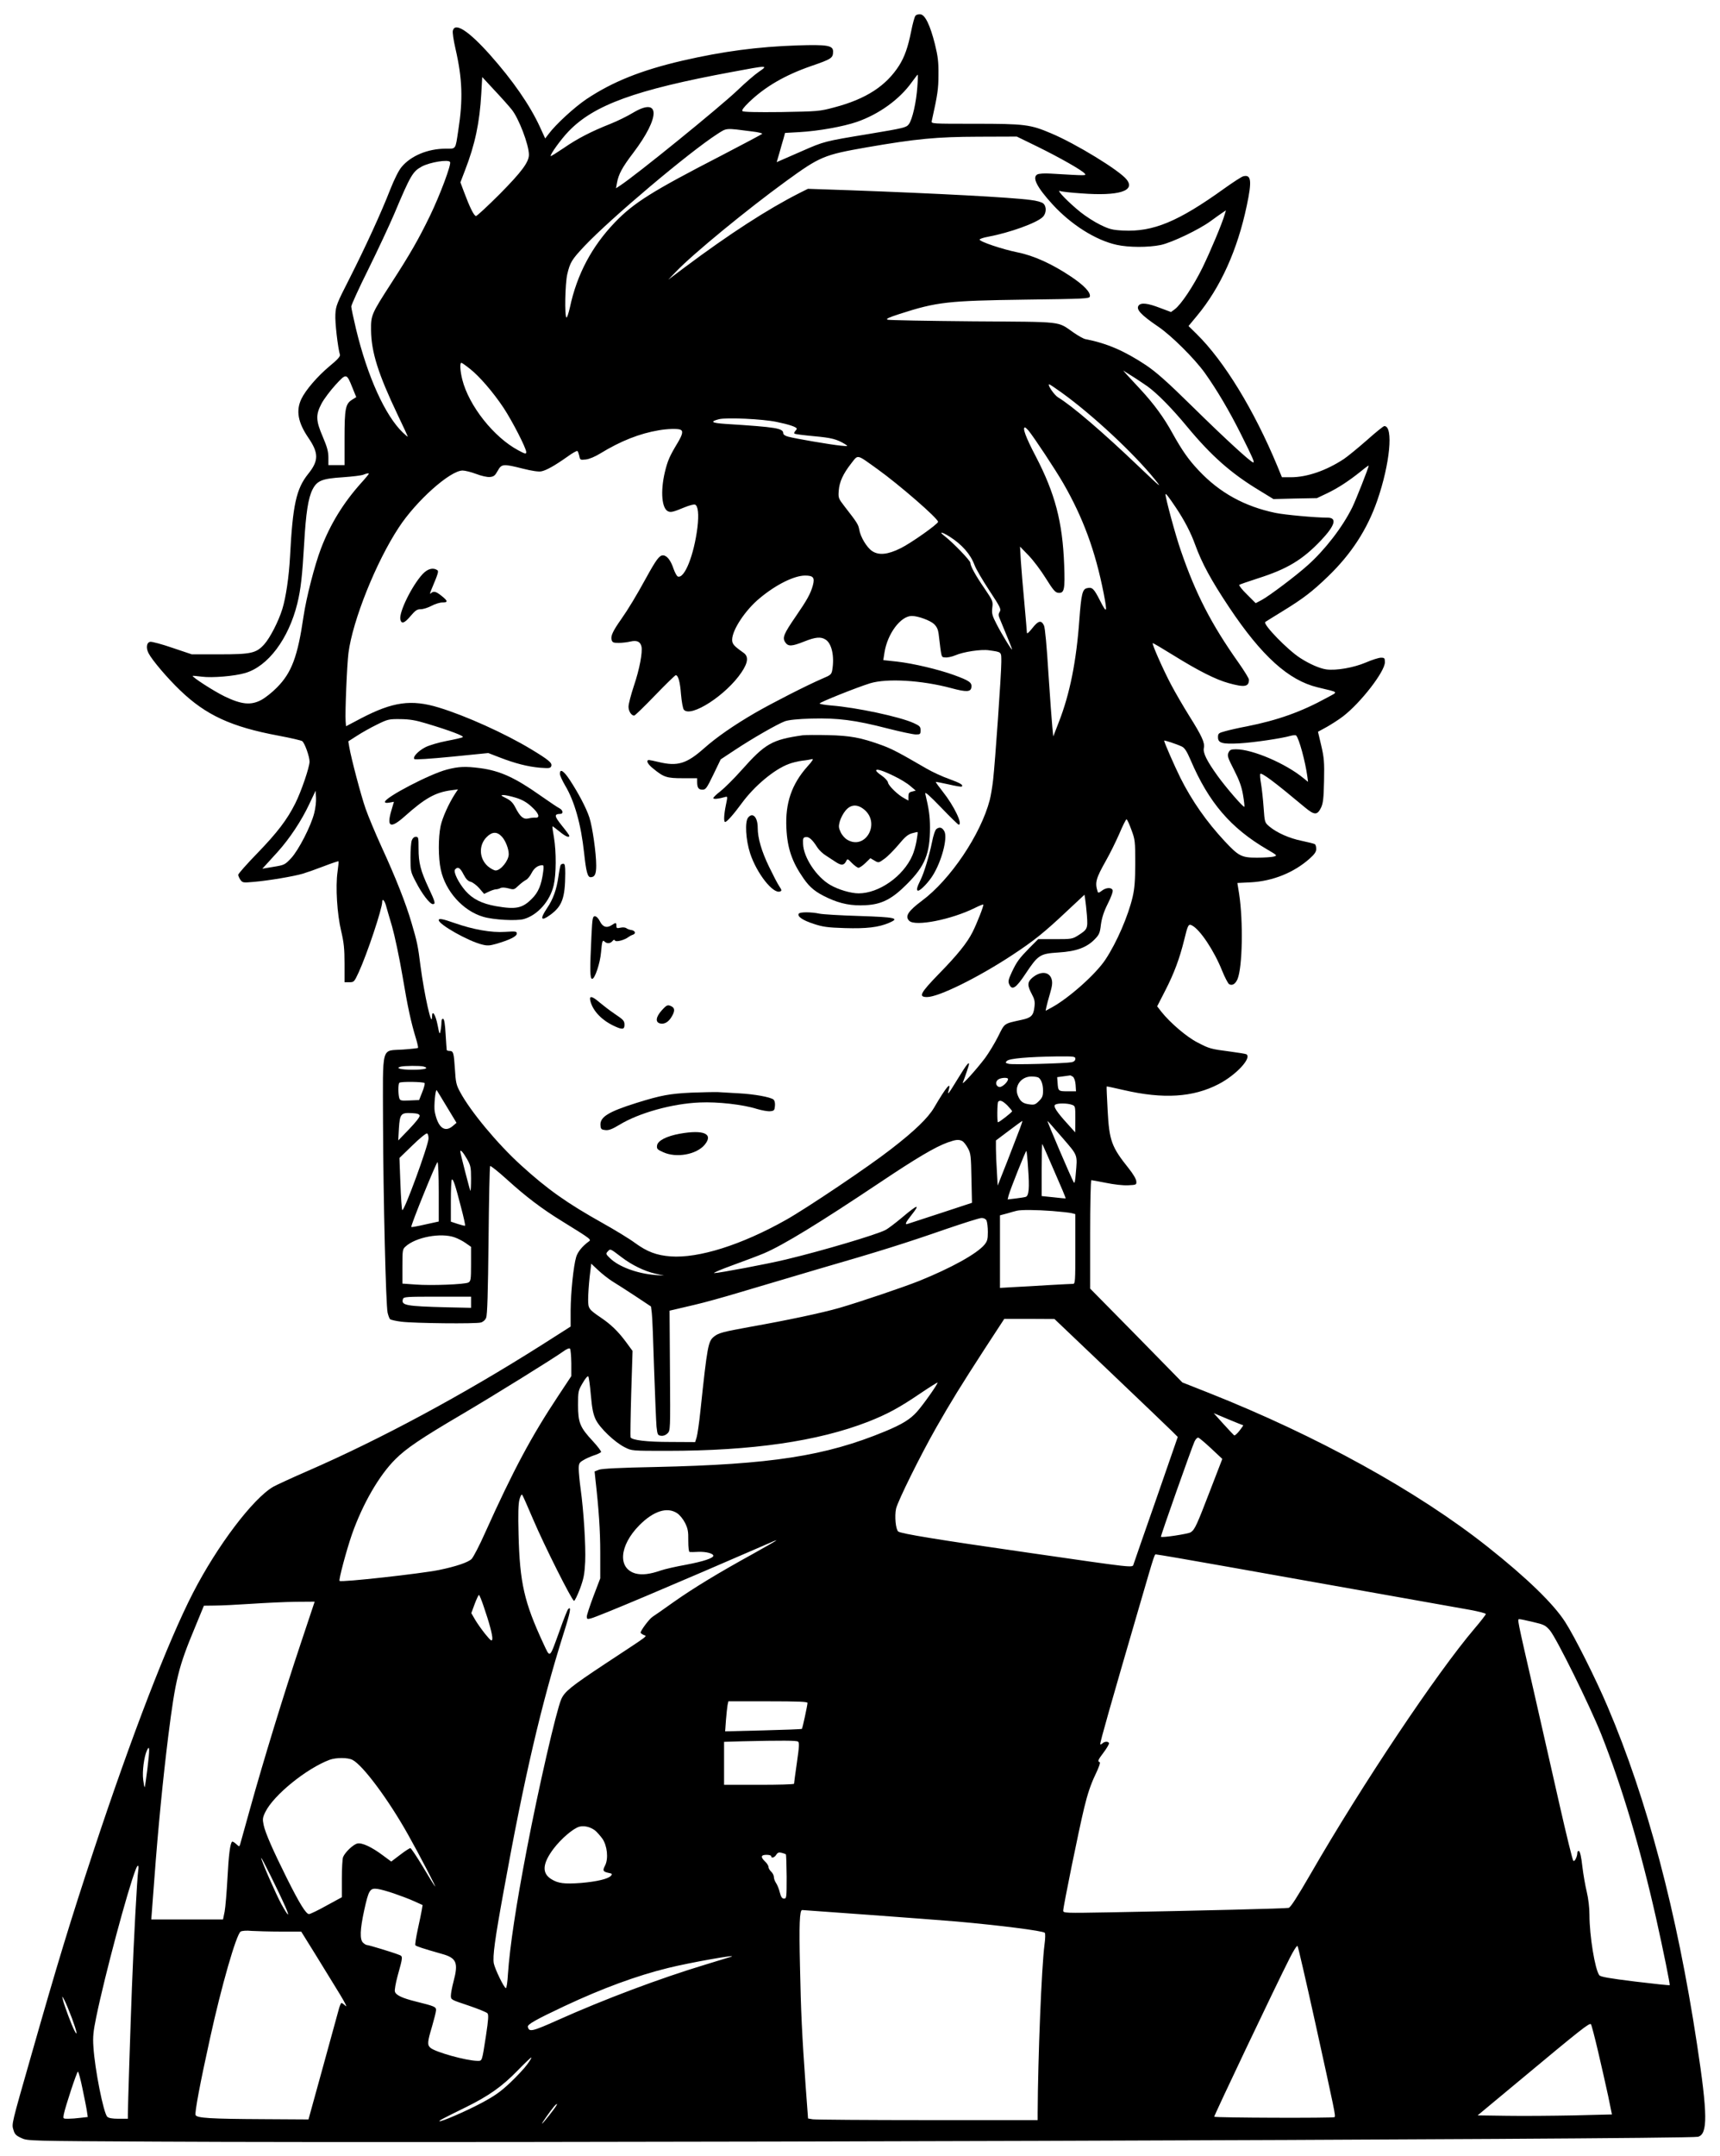 <?xml version="1.0" encoding="UTF-8" standalone="yes"?>
<svg version="1.0" xmlns="http://www.w3.org/2000/svg" width="958pt" height="1200pt" viewBox="0 0 1278 1600" preserveAspectRatio="xMidYMid meet">
  <g transform="translate(0,1600) scale(0.1,-0.1)" fill="#000000" stroke="none">
    <path d="M6802 15887 c-7 -8 -21 -60 -32 -116 -24 -120 -49 -189 -89 -253 -97
-152 -246 -249 -481 -311 -112 -30 -122 -30 -394 -35 -185 -2 -282 0 -289 7
-7 7 8 27 49 67 120 115 266 200 462 268 151 52 162 59 162 108 0 45 -44 52
-265 45 -297 -10 -552 -44 -853 -113 -306 -71 -519 -156 -713 -285 -91 -61
-229 -188 -282 -259 l-26 -34 -39 85 c-75 163 -202 346 -371 536 -157 176
-260 244 -276 180 -4 -13 5 -72 19 -133 52 -226 57 -379 21 -609 -22 -145 -15
-135 -94 -135 -132 0 -259 -53 -328 -137 -21 -25 -54 -92 -83 -165 -68 -175
-186 -431 -303 -662 -94 -184 -102 -204 -105 -266 -4 -57 18 -246 34 -301 3
-12 -21 -38 -76 -83 -91 -76 -179 -178 -211 -245 -41 -87 -25 -174 51 -286 79
-115 79 -172 0 -270 -89 -111 -115 -230 -135 -615 -8 -150 -31 -304 -57 -388
-28 -91 -91 -214 -134 -262 -60 -67 -98 -75 -334 -75 l-205 0 -143 48 c-78 27
-153 47 -165 45 -28 -4 -34 -45 -13 -85 26 -51 140 -185 234 -275 192 -185
382 -272 731 -337 90 -17 169 -35 177 -41 19 -16 54 -114 54 -152 0 -41 -62
-223 -106 -310 -60 -120 -133 -216 -281 -369 -79 -81 -143 -154 -143 -161 0
-7 7 -24 16 -37 16 -22 20 -23 98 -16 109 9 298 41 366 61 30 9 101 34 158 56
57 22 105 38 107 36 2 -2 -1 -37 -7 -78 -16 -112 -3 -315 27 -440 20 -85 25
-131 25 -242 l0 -138 36 0 c34 0 36 2 69 73 63 137 175 473 175 524 0 27 16
12 27 -24 6 -21 26 -92 46 -158 19 -66 54 -230 77 -365 41 -244 64 -347 101
-469 11 -35 17 -66 15 -69 -3 -2 -53 -8 -112 -12 -165 -12 -149 46 -148 -548
2 -557 21 -1347 34 -1406 5 -21 13 -43 18 -48 5 -5 43 -14 84 -19 95 -12 554
-17 591 -6 16 4 33 19 39 35 9 19 14 188 18 574 3 300 8 549 12 553 3 4 60
-41 125 -100 141 -128 260 -218 408 -309 220 -136 221 -137 199 -152 -47 -34
-82 -77 -93 -115 -20 -67 -40 -263 -41 -395 l0 -121 -212 -135 c-592 -375
-1199 -701 -1743 -938 -115 -50 -230 -103 -255 -117 -151 -88 -416 -438 -596
-788 -185 -359 -457 -1064 -737 -1910 -175 -529 -270 -841 -465 -1525 -148
-517 -146 -508 -132 -553 9 -32 19 -42 58 -60 47 -22 49 -22 1002 -27 2277
-13 11376 16 11456 36 74 19 73 164 -7 689 -149 980 -371 1818 -664 2505 -85
201 -247 524 -316 630 -87 135 -285 327 -574 556 -521 413 -1267 825 -2075
1145 l-195 77 -342 349 -343 348 0 403 c0 221 4 402 9 402 4 0 53 -9 109 -20
58 -12 127 -20 164 -18 62 3 63 4 61 30 -1 16 -24 55 -56 95 -128 160 -145
205 -157 432 -5 96 -9 176 -7 177 1 1 58 -11 127 -27 294 -68 515 -54 704 44
130 67 249 195 207 222 -5 3 -59 12 -120 20 -146 19 -154 21 -244 68 -79 40
-203 146 -268 228 l-31 40 60 117 c66 128 107 239 141 377 27 112 32 121 59
106 60 -32 163 -187 222 -334 20 -50 44 -95 52 -101 23 -14 47 0 63 37 37 89
43 430 12 633 l-13 81 101 5 c163 9 319 72 436 176 37 33 49 51 49 72 0 16 -5
32 -10 35 -6 4 -50 15 -98 25 -93 19 -185 60 -241 107 -34 29 -34 30 -42 139
-4 60 -13 140 -19 177 -7 37 -9 71 -6 74 11 11 104 -58 331 -248 71 -59 92
-60 120 -4 16 34 20 66 23 200 3 140 0 173 -21 263 l-24 102 66 36 c35 20 90
55 121 79 131 101 310 332 310 401 0 31 -3 34 -29 34 -16 0 -67 -16 -113 -36
-89 -38 -220 -61 -293 -51 -49 7 -123 39 -193 84 -92 58 -279 250 -261 268 2
2 59 37 127 79 154 94 223 147 341 261 172 166 290 348 364 561 95 273 122
554 53 554 -7 0 -65 -47 -130 -105 -65 -57 -142 -120 -170 -139 -132 -87 -275
-136 -395 -136 l-66 0 -34 83 c-173 416 -395 780 -600 981 l-60 59 63 76 c174
209 301 489 370 819 39 183 33 232 -26 217 -13 -3 -77 -45 -143 -92 -341 -245
-527 -322 -749 -311 -81 4 -103 10 -169 42 -42 20 -109 63 -149 95 -87 70
-182 167 -153 157 11 -5 83 -13 160 -18 277 -21 404 18 336 103 -52 67 -379
267 -561 343 -155 66 -196 71 -568 71 -318 0 -323 0 -319 20 44 198 50 239 50
345 1 94 -4 135 -26 225 -36 143 -73 219 -108 223 -14 2 -31 -3 -37 -11z
m-1162 -415 c-30 -20 -102 -82 -160 -138 -131 -125 -754 -631 -874 -709 l-29
-19 7 39 c12 66 39 116 122 225 202 267 200 418 -4 296 -41 -25 -115 -61 -165
-81 -144 -57 -247 -110 -348 -180 -52 -35 -95 -62 -97 -60 -8 8 76 125 132
183 189 197 497 309 1216 442 266 50 270 50 200 2z m1176 -114 c-8 -114 -37
-241 -63 -276 -19 -25 -35 -29 -299 -73 -329 -54 -331 -55 -493 -126 -69 -30
-140 -61 -158 -69 l-32 -14 20 68 c10 37 24 85 31 108 l11 41 106 6 c143 8
326 41 428 76 164 57 317 167 408 295 22 30 42 56 44 56 2 0 1 -42 -3 -92z
m-3015 -166 c53 -64 129 -263 129 -337 0 -55 -55 -128 -216 -291 -90 -90 -170
-164 -177 -164 -15 0 -47 65 -91 183 l-25 67 34 89 c75 193 109 356 121 569
l7 124 90 -97 c50 -53 107 -117 128 -143z m1787 -164 c46 -5 80 -14 75 -18 -4
-4 -141 -77 -303 -161 -520 -268 -651 -351 -791 -496 -171 -178 -282 -386
-334 -630 -10 -45 -22 -80 -26 -77 -15 9 -10 253 6 322 21 88 33 108 127 208
198 209 777 697 988 833 72 46 57 45 258 19z m2119 -112 c165 -81 331 -175
352 -200 14 -17 21 -17 -253 -1 -46 3 -86 0 -98 -6 -41 -22 -4 -95 112 -222
139 -152 322 -267 477 -301 90 -20 236 -20 328 -1 83 18 284 114 370 177 33
24 72 52 87 62 l27 18 -9 -30 c-19 -67 -106 -274 -166 -397 -66 -134 -159
-274 -206 -308 l-27 -20 -83 31 c-91 35 -139 40 -157 18 -23 -28 16 -70 144
-157 98 -66 270 -237 347 -344 91 -128 182 -282 269 -456 89 -178 102 -209 91
-209 -17 0 -209 176 -448 411 -193 190 -274 261 -350 312 -160 106 -290 162
-450 193 -12 2 -50 23 -85 47 -128 88 -59 80 -749 85 -338 3 -624 8 -635 12
-15 6 7 16 90 43 276 89 356 98 930 106 451 6 480 7 483 24 6 30 -44 83 -140
147 -140 94 -277 156 -397 180 -114 23 -283 80 -282 95 0 5 28 15 63 21 159
30 358 101 405 146 28 26 31 78 5 101 -11 10 -50 21 -93 26 -147 20 -706 49
-1335 72 l-321 11 -64 -32 c-233 -118 -520 -303 -854 -553 l-120 -90 60 62
c127 132 523 457 813 668 256 186 283 197 602 253 370 64 520 78 830 79 l285
1 152 -74z m-4363 -115 c11 -17 -75 -246 -149 -399 -85 -175 -147 -283 -286
-498 -151 -234 -153 -240 -152 -353 2 -162 53 -324 199 -630 41 -85 74 -157
74 -159 0 -3 -16 10 -36 29 -132 126 -264 417 -349 771 -19 80 -35 155 -35
166 0 11 57 137 128 279 70 142 156 326 191 408 122 290 138 316 206 353 61
32 197 54 209 33z m148 -1536 c71 -56 172 -173 250 -290 65 -99 168 -299 168
-328 0 -16 -7 -15 -59 13 -182 97 -367 331 -416 525 -16 63 -20 125 -7 125 4
0 33 -20 64 -45z m5034 -130 c72 -52 181 -162 295 -300 180 -217 327 -347 538
-474 l103 -63 162 4 161 3 76 36 c81 39 158 89 252 164 31 26 57 44 57 42 0
-14 -97 -260 -123 -312 -73 -147 -202 -314 -331 -429 -89 -80 -285 -227 -342
-258 l-44 -23 -65 65 c-36 35 -61 67 -57 71 4 3 66 25 138 48 220 70 332 138
469 282 106 112 122 169 48 169 -89 0 -317 21 -385 35 -231 48 -416 150 -571
315 -76 80 -124 149 -197 280 -62 113 -136 214 -233 319 -39 42 -85 91 -102
110 l-30 34 60 -38 c33 -20 87 -57 121 -80z m-5907 -11 l28 -69 -29 -18 c-51
-31 -58 -65 -58 -287 l0 -200 -60 0 -60 0 0 56 c0 44 -9 78 -41 153 -53 123
-54 164 -10 248 18 34 65 96 103 138 82 89 83 89 127 -21z m5270 -36 c229
-165 534 -449 691 -643 58 -72 47 -63 -120 96 -267 255 -495 450 -598 512 -29
17 -83 97 -66 97 4 0 46 -28 93 -62z m-2119 -217 c93 -19 150 -38 150 -51 0
-3 -5 -11 -12 -18 -6 -6 -9 -15 -5 -18 4 -4 69 -12 144 -19 132 -12 171 -22
233 -60 24 -15 22 -16 -35 -10 -73 7 -336 52 -387 66 -22 5 -38 16 -38 24 0
39 -48 47 -428 71 -105 7 -120 17 -50 35 55 14 323 2 428 -20z m1871 -63 c42
-51 200 -290 259 -392 148 -257 238 -502 300 -815 29 -149 25 -158 -26 -58
-47 92 -58 103 -99 93 -32 -8 -41 -44 -55 -231 -22 -311 -71 -555 -153 -764
l-41 -106 -7 70 c-4 39 -17 218 -29 399 -12 198 -25 339 -33 355 -20 42 -42
37 -86 -19 -28 -35 -41 -46 -41 -33 0 10 -9 110 -19 223 -11 113 -22 252 -26
310 l-6 105 64 -66 c35 -36 92 -112 128 -170 53 -85 70 -105 91 -107 46 -5 52
22 45 208 -12 317 -67 529 -212 807 -74 141 -100 213 -79 213 3 0 14 -10 25
-22z m-2587 6 c24 -9 19 -35 -20 -100 -59 -98 -73 -130 -94 -216 -34 -144 -23
-273 26 -292 20 -8 39 -3 121 31 34 14 69 23 77 20 23 -9 30 -72 18 -171 -26
-205 -96 -382 -146 -363 -7 3 -21 28 -31 56 -21 64 -50 101 -79 101 -27 0 -50
-31 -126 -169 -70 -128 -134 -234 -185 -306 -60 -85 -78 -123 -71 -151 6 -21
12 -24 54 -24 26 0 65 5 86 10 48 11 73 0 82 -36 10 -41 -14 -170 -57 -296
-21 -64 -39 -132 -39 -152 0 -33 21 -66 42 -66 6 0 76 68 155 150 80 83 149
150 154 150 18 0 32 -48 39 -142 5 -56 14 -105 21 -114 52 -62 316 109 429
278 49 73 53 118 14 145 -71 50 -84 65 -84 96 0 73 98 221 205 309 121 101
255 167 336 168 62 0 74 -15 59 -72 -17 -62 -43 -109 -127 -231 -90 -131 -101
-158 -79 -192 22 -33 48 -32 141 5 85 34 125 37 160 14 45 -29 66 -123 49
-225 -6 -33 -11 -38 -73 -64 -114 -49 -371 -180 -501 -255 -158 -92 -284 -179
-380 -264 -129 -114 -196 -134 -335 -101 -33 8 -66 15 -72 15 -26 0 -12 -30
30 -63 79 -65 101 -72 220 -72 l107 0 0 -27 c0 -43 10 -58 39 -58 25 0 32 10
82 113 l54 112 106 70 c133 88 315 192 371 213 29 10 94 17 200 20 193 5 322
-11 565 -74 95 -24 188 -44 208 -44 32 0 35 2 35 31 0 27 -6 33 -52 54 -104
47 -423 115 -610 130 -49 4 -88 11 -88 15 0 9 275 119 375 150 125 38 383 23
603 -36 115 -31 146 -29 150 8 4 34 -17 48 -129 89 -116 42 -302 86 -423 100
l-103 11 9 57 c22 139 120 271 203 271 46 0 136 -33 165 -60 20 -19 30 -40 34
-71 23 -188 18 -174 50 -177 15 -2 49 5 75 16 60 26 192 46 250 37 96 -14 91
-9 91 -88 0 -85 -46 -744 -61 -875 -6 -52 -17 -119 -25 -149 -67 -256 -293
-592 -504 -748 -103 -77 -128 -116 -94 -149 44 -44 313 9 488 96 32 16 60 27
62 25 6 -5 -47 -140 -80 -205 -40 -80 -114 -171 -248 -308 -141 -145 -156
-174 -90 -174 86 0 378 144 632 311 163 107 240 169 416 335 l122 114 5 -33
c3 -17 9 -71 13 -120 7 -99 5 -104 -65 -149 -43 -27 -50 -28 -171 -28 l-126 0
-62 -62 c-81 -83 -97 -105 -134 -183 -26 -56 -29 -70 -19 -91 21 -47 50 -28
121 79 94 141 107 149 245 158 131 8 209 36 270 99 32 33 38 46 45 108 7 50
21 95 51 155 25 49 40 91 36 101 -9 22 -49 20 -81 -5 -19 -15 -27 -17 -30 -7
-22 68 -14 97 62 232 28 49 72 138 98 197 25 60 50 109 54 109 5 0 21 -35 36
-77 28 -74 29 -86 29 -248 0 -129 -5 -189 -19 -250 -33 -142 -118 -339 -202
-466 -71 -108 -270 -285 -397 -355 l-48 -26 6 29 c3 15 15 60 27 100 16 55 19
80 12 105 -17 58 -82 63 -143 12 -38 -32 -39 -58 -5 -121 21 -39 25 -57 20
-97 -7 -63 -24 -80 -94 -95 -136 -30 -125 -22 -176 -124 -25 -50 -69 -122 -96
-159 -65 -86 -176 -209 -166 -183 17 43 46 129 46 137 0 20 -21 -7 -81 -105
-74 -121 -82 -131 -70 -89 21 72 -19 24 -109 -130 -45 -76 -144 -172 -319
-307 -162 -127 -631 -442 -783 -527 -329 -185 -647 -285 -855 -270 -105 8
-174 34 -265 100 -40 30 -147 95 -238 146 -268 150 -411 251 -610 432 -173
157 -375 400 -451 542 -29 53 -33 72 -39 171 -8 122 -11 135 -41 135 -10 0
-20 3 -20 8 -1 4 -4 56 -8 116 -4 74 -10 111 -18 114 -9 2 -13 -7 -13 -26 0
-16 -3 -45 -7 -63 -6 -31 -8 -27 -22 45 -16 79 -41 115 -41 59 -1 -89 -57 161
-86 380 -18 145 -25 179 -66 317 -41 142 -118 337 -222 563 -47 103 -101 232
-120 287 -34 97 -107 374 -121 457 l-7 42 64 41 c35 23 101 60 148 83 81 40
89 42 175 41 70 -1 113 -8 195 -33 177 -53 283 -94 268 -101 -7 -5 -61 -17
-119 -28 -58 -11 -129 -32 -157 -46 -55 -28 -98 -74 -83 -89 5 -5 115 2 279
18 l270 27 83 -32 c116 -45 210 -69 301 -77 69 -5 78 -4 84 12 9 23 -20 47
-151 126 -192 116 -487 249 -685 309 -204 62 -341 43 -577 -80 l-112 -59 -3
37 c-5 61 10 421 21 507 31 241 205 676 374 932 130 199 382 423 474 423 18 0
63 -11 100 -25 39 -15 83 -25 103 -23 29 3 38 10 58 46 29 52 40 53 187 16 67
-17 116 -24 137 -20 37 7 101 43 197 111 34 25 67 43 71 40 4 -2 10 -19 14
-36 6 -31 7 -31 49 -27 25 3 69 21 109 46 149 91 290 147 433 171 62 11 138
13 159 5z m1465 -293 c163 -117 451 -367 451 -392 0 -16 -202 -159 -278 -196
-96 -48 -163 -54 -212 -21 -40 27 -87 105 -96 161 -7 37 -15 50 -110 172 -44
57 -46 62 -42 115 5 66 32 125 93 203 53 67 36 71 194 -42z m-3779 -36 c0 -2
-25 -33 -56 -67 -132 -147 -229 -304 -299 -487 -46 -120 -109 -363 -130 -506
-43 -295 -88 -417 -198 -527 -34 -35 -86 -76 -116 -92 -77 -41 -147 -34 -273
27 -82 40 -244 145 -236 152 2 1 32 -1 68 -6 76 -10 243 4 321 27 170 49 323
253 388 516 26 106 37 206 51 447 13 227 30 336 62 400 34 66 70 81 226 91 70
5 138 13 152 19 28 11 40 13 40 6z m5997 -250 c64 -96 110 -184 143 -275 50
-138 119 -265 253 -466 241 -361 441 -542 657 -594 164 -40 156 -30 70 -77
-191 -105 -365 -167 -596 -213 -60 -11 -133 -28 -161 -36 -49 -13 -53 -17 -53
-45 0 -43 32 -52 160 -45 106 6 315 37 380 56 19 5 37 6 41 2 22 -24 68 -194
83 -305 l5 -39 -32 26 c-134 111 -381 216 -503 216 -38 0 -46 -4 -56 -25 -10
-23 -6 -37 41 -128 39 -77 56 -122 67 -186 8 -46 12 -86 10 -88 -7 -7 -136
142 -198 228 -82 114 -111 173 -103 209 8 38 -13 86 -110 240 -43 69 -103 172
-133 229 -57 107 -144 303 -137 309 2 2 70 -38 152 -89 187 -116 317 -182 413
-208 118 -33 150 -27 150 26 0 9 -35 66 -78 127 -202 285 -319 513 -428 831
-39 111 -114 389 -114 418 0 12 24 -19 77 -98z m-1681 -216 c91 -58 155 -130
185 -211 10 -28 60 -113 110 -189 82 -124 89 -139 77 -158 -10 -16 -10 -27 -1
-48 65 -156 93 -226 93 -231 -1 -12 -77 113 -115 187 -33 64 -37 79 -32 122 6
47 4 52 -57 142 -69 100 -106 168 -106 192 0 16 -130 151 -190 197 -48 37 -25
35 36 -3z m1726 -1559 c20 -10 36 -34 64 -99 135 -316 298 -506 568 -664 77
-45 78 -46 50 -54 -16 -4 -72 -8 -124 -8 -116 0 -136 11 -241 123 -134 144
-242 298 -328 469 -45 91 -121 264 -121 277 0 5 89 -24 132 -44z m-6447 -493
c-24 -97 -117 -277 -172 -336 -46 -49 -51 -51 -131 -64 l-83 -14 24 26 c13 14
54 59 91 100 88 98 176 230 234 354 l47 99 3 -51 c2 -28 -4 -79 -13 -114z
m5655 -1826 c0 -12 -9 -21 -27 -25 -46 -9 -437 -20 -468 -12 -25 6 -27 9 -13
22 18 18 158 30 371 33 128 1 137 0 137 -18z m-4843 -57 c47 -13 8 -24 -82
-24 -86 0 -131 12 -88 23 27 7 145 8 170 1z m4825 -76 c10 -8 18 -32 20 -60
l3 -48 -63 0 c-68 0 -70 1 -74 65 l-3 40 45 6 c25 3 48 7 51 7 3 1 12 -4 21
-10z m-256 -6 c21 -14 34 -51 34 -97 0 -39 -5 -52 -30 -77 -27 -27 -36 -30
-71 -25 -48 6 -68 21 -86 65 -29 69 23 142 101 142 22 0 46 -4 52 -8z m-226
-11 c0 -21 -44 -62 -64 -59 -27 4 -33 38 -10 55 20 15 74 18 74 4z m-4335 -30
c3 -6 -5 -36 -18 -68 l-23 -58 -71 -3 c-66 -3 -71 -1 -77 20 -8 31 -8 103 1
111 10 11 181 8 188 -2z m165 -176 l72 -119 -27 -23 c-61 -53 -112 -12 -135
107 -7 37 5 168 15 158 2 -2 35 -57 75 -123z m4165 10 c19 -20 35 -39 35 -43
0 -8 -95 -82 -105 -82 -7 0 -6 146 2 153 14 14 33 6 68 -28z m479 5 c26 -9 26
-11 26 -107 l-1 -98 -54 60 c-85 93 -112 135 -94 146 19 12 91 11 123 -1z
m-4846 -81 c2 -10 -31 -51 -78 -100 l-81 -84 5 90 c7 108 15 117 96 113 41 -2
56 -7 58 -19z m4460 -96 c-12 -32 -54 -140 -93 -241 l-72 -182 -6 106 c-4 59
-7 135 -7 168 l0 61 97 73 c52 39 97 72 99 72 2 0 -6 -26 -18 -57z m315 -67
c118 -137 113 -123 100 -270 -4 -55 -9 -73 -15 -62 -22 40 -200 456 -195 456
2 0 51 -56 110 -124z m-4709 -7 c-2 -54 -182 -545 -195 -531 -4 4 -10 93 -14
197 l-7 190 96 93 c53 52 102 92 109 89 7 -2 11 -19 11 -38z m3967 -19 c10 -6
29 -30 41 -53 21 -38 23 -58 26 -224 l4 -181 -234 -77 c-128 -42 -239 -78
-245 -80 -22 -7 -14 11 27 63 71 89 51 85 -66 -14 -49 -41 -105 -84 -125 -94
-67 -35 -468 -154 -739 -219 -136 -33 -498 -101 -533 -101 -12 1 50 27 138 59
88 32 192 71 232 88 143 61 408 223 863 527 266 178 409 263 501 296 62 22 83
24 110 10z m683 -224 c48 -109 86 -199 84 -201 -2 -1 -42 2 -90 8 l-88 9 0
196 c0 107 2 193 4 191 2 -2 43 -93 90 -203z m-4364 91 c27 -48 30 -60 30
-146 0 -52 -2 -92 -5 -90 -4 5 -75 278 -75 292 0 18 22 -7 50 -56z m4169 -70
c11 -145 6 -204 -18 -211 -9 -3 -43 -8 -75 -12 l-59 -7 7 29 c12 45 128 336
132 331 3 -2 9 -61 13 -130z m-4379 -176 l0 -218 -101 -22 c-55 -13 -102 -21
-103 -19 -7 8 188 487 195 482 5 -3 9 -103 9 -223z m165 -110 c20 -74 33 -136
31 -139 -3 -2 -27 4 -55 13 l-51 17 0 152 c0 84 3 156 7 160 10 9 26 -40 68
-203z m4395 -30 c63 -5 127 -12 143 -16 l27 -7 0 -259 c0 -240 -1 -259 -17
-259 -10 0 -90 -4 -178 -9 -88 -6 -206 -12 -262 -15 l-103 -6 0 269 0 270 53
14 c28 9 61 17 72 20 34 8 145 7 265 -2z m-490 -70 c5 -11 10 -49 10 -85 0
-55 -4 -69 -26 -96 -57 -67 -244 -171 -484 -268 -118 -47 -440 -156 -595 -201
-129 -37 -389 -92 -660 -140 -203 -37 -235 -45 -269 -72 -44 -35 -50 -63 -102
-554 -9 -88 -22 -176 -28 -195 l-11 -35 -185 1 c-173 0 -282 13 -295 34 -2 4
0 150 5 325 l10 317 -50 68 c-57 77 -112 130 -185 179 -91 62 -95 67 -95 137
0 35 5 108 11 164 l12 100 52 -49 c29 -27 76 -64 106 -83 30 -18 106 -67 170
-109 l116 -77 6 -48 c4 -27 11 -213 17 -414 7 -201 15 -394 18 -430 7 -61 9
-65 34 -68 17 -2 34 4 48 18 21 21 21 25 18 466 l-3 445 35 8 c19 5 88 21 153
36 66 15 214 56 330 91 117 35 381 113 587 174 454 131 653 194 955 299 127
43 242 80 257 80 17 1 31 -6 38 -18z m-3951 -126 c23 -8 60 -27 81 -42 l40
-28 0 -127 c0 -116 -2 -128 -20 -138 -27 -14 -275 -24 -392 -15 l-98 7 0 127
c0 119 1 129 23 148 76 70 263 105 366 68z m1238 -146 c77 -59 171 -105 255
-124 l63 -14 -68 5 c-135 11 -271 62 -335 125 -31 30 -32 33 -16 50 19 21 17
22 101 -42z m-1117 -336 l0 -41 -182 4 c-302 8 -339 14 -324 61 5 17 24 18
256 18 l250 0 0 -42z m4750 -519 c228 -217 434 -414 458 -438 l43 -43 -161
-464 c-89 -255 -165 -472 -168 -483 -7 -25 4 -26 -757 84 -698 100 -972 145
-991 161 -19 16 -28 115 -16 170 14 58 180 394 299 603 108 189 181 308 360
584 l145 222 187 0 186 -1 415 -395z m-4005 68 l0 -97 -96 -145 c-200 -301
-335 -553 -544 -1017 -42 -95 -88 -183 -101 -196 -25 -25 -116 -56 -243 -82
-133 -27 -726 -93 -738 -81 -8 7 51 227 92 346 79 224 201 437 323 558 80 80
189 154 492 332 248 146 692 422 755 468 24 18 44 26 50 21 5 -5 9 -53 10
-107z m145 -237 c9 -102 17 -141 36 -182 30 -63 142 -170 217 -207 51 -26 52
-26 312 -26 633 0 1122 71 1495 216 142 56 230 103 389 211 68 46 126 82 127
80 6 -6 -107 -166 -153 -217 -50 -56 -110 -93 -238 -146 -443 -183 -845 -245
-1705 -264 -263 -5 -396 -12 -419 -20 l-33 -13 6 -58 c25 -221 36 -379 36
-545 l0 -191 -50 -131 c-27 -72 -50 -141 -50 -153 0 -18 4 -20 28 -14 54 13
612 249 1340 565 23 11 42 17 42 16 0 -2 -80 -48 -177 -102 -256 -141 -439
-252 -588 -357 -71 -51 -142 -100 -156 -109 -24 -15 -89 -102 -89 -118 0 -4
10 -11 22 -17 26 -12 58 12 -282 -212 -260 -172 -305 -209 -330 -266 -37 -86
-169 -660 -255 -1110 -80 -416 -127 -726 -141 -932 -3 -57 -10 -103 -15 -103
-13 0 -81 140 -90 184 -9 52 7 174 75 546 152 840 279 1382 443 1902 51 160
60 210 34 182 -5 -5 -33 -74 -61 -154 -80 -220 -70 -212 -123 -100 -142 306
-175 449 -184 810 -4 151 -2 228 7 259 6 24 15 40 20 35 4 -5 42 -90 84 -189
81 -190 285 -596 301 -599 6 0 25 40 44 89 28 76 34 107 39 201 5 121 -11 376
-34 543 -8 58 -14 124 -14 148 0 38 4 46 33 63 17 11 53 27 79 36 26 8 50 20
54 25 3 5 -25 42 -62 82 -95 102 -109 137 -109 267 0 101 1 107 34 163 18 32
37 55 42 50 4 -4 13 -66 19 -138z m4847 -225 c3 0 -10 -18 -27 -40 -17 -22
-35 -38 -40 -35 -4 3 -40 41 -80 85 l-72 80 107 -45 c60 -25 110 -45 112 -45z
m-237 -173 l82 -77 -88 -228 c-102 -265 -116 -297 -147 -317 -19 -12 -215 -42
-221 -33 -4 4 230 665 249 706 8 18 21 32 29 30 7 -2 50 -38 96 -81z m-3969
-480 c19 -12 45 -44 59 -72 21 -42 25 -64 24 -132 0 -52 4 -83 10 -84 6 -1 36
-1 66 1 56 2 110 -12 110 -29 0 -18 -76 -43 -204 -67 -72 -13 -157 -32 -188
-43 -81 -28 -138 -34 -185 -22 -135 37 -122 207 27 358 105 106 207 139 281
90z m4087 -397 c794 -141 1675 -298 1805 -321 64 -12 117 -25 117 -31 0 -5
-38 -54 -84 -108 -281 -330 -834 -1156 -1218 -1822 -99 -171 -149 -249 -163
-252 -20 -5 -664 -21 -1322 -33 -344 -6 -353 -6 -353 13 0 29 116 600 156 764
24 100 49 174 80 239 28 58 42 97 35 99 -17 6 -14 15 29 72 22 29 40 60 40 67
0 16 -32 17 -48 1 -6 -6 -14 -9 -17 -7 -5 5 86 324 286 1009 130 445 115 400
134 400 8 0 244 -40 523 -90z m-5525 -293 c43 -124 68 -219 65 -244 -3 -20
-10 -15 -53 37 -27 34 -61 82 -76 108 l-27 47 25 68 c14 37 28 67 32 67 3 0
19 -38 34 -83z m-1359 -279 c-124 -370 -278 -873 -375 -1222 -38 -138 -72
-259 -75 -269 -6 -18 -7 -17 -30 4 -13 12 -27 20 -30 16 -14 -14 -25 -96 -34
-272 -6 -104 -15 -216 -21 -247 l-12 -58 -266 0 -267 0 23 303 c27 367 64 743
103 1057 54 428 75 513 202 817 l63 153 80 1 c44 0 166 6 270 13 105 7 254 14
332 15 l141 1 -104 -312z m9157 161 c81 -19 92 -24 125 -62 49 -58 294 -553
382 -773 154 -389 289 -841 407 -1364 55 -246 105 -493 101 -498 -3 -2 -118
10 -258 27 -194 24 -256 35 -265 47 -32 43 -73 293 -73 448 0 54 -8 120 -20
171 -11 45 -26 131 -33 190 -7 67 -17 110 -25 113 -6 2 -12 -3 -12 -12 0 -29
-20 -70 -30 -60 -6 6 -51 190 -101 410 -49 219 -138 606 -195 859 -124 541
-121 525 -104 525 7 0 52 -9 101 -21z m-5391 -601 c-1 -20 -37 -188 -42 -193
-2 -2 -131 -7 -287 -11 l-283 -7 6 84 c4 46 9 96 12 112 l6 27 294 0 c229 0
294 -3 294 -12z m-71 -287 c11 -7 10 -32 -8 -157 -12 -82 -21 -152 -21 -156 0
-5 -117 -8 -260 -8 l-260 0 0 160 0 159 133 4 c302 7 403 6 416 -2z m-4834
-204 c-9 -72 -18 -134 -20 -135 -2 -2 -7 23 -11 55 -8 62 6 171 28 219 21 45
21 8 3 -139z m1524 68 c77 -39 268 -296 413 -555 84 -149 213 -398 201 -385
-6 6 -47 72 -92 148 -45 75 -87 137 -92 137 -5 0 -40 -22 -76 -50 l-66 -50
-61 45 c-85 64 -158 97 -191 89 -32 -8 -92 -66 -106 -101 -5 -13 -9 -86 -9
-161 l0 -137 -114 -62 c-62 -35 -121 -63 -130 -63 -22 0 -69 75 -165 267 -104
209 -159 334 -172 394 -9 43 -8 55 12 96 61 126 307 325 479 389 48 17 135 17
169 -1z m1801 -523 c14 -11 38 -38 55 -61 37 -52 47 -149 21 -200 -20 -38 -16
-46 25 -55 27 -5 30 -8 19 -21 -20 -24 -106 -44 -224 -54 -123 -9 -169 -3
-219 28 -72 44 -67 115 15 225 57 75 146 152 193 165 35 9 80 -1 115 -27z
m1419 -178 c3 -3 5 -78 6 -167 0 -154 -1 -162 -19 -162 -15 0 -23 11 -32 46
-6 26 -19 57 -28 70 -9 13 -16 33 -16 45 0 11 -9 29 -20 39 -11 10 -20 26 -20
35 0 9 -11 27 -25 40 -35 33 -32 50 10 50 19 0 35 -4 35 -10 0 -18 25 -11 38
11 10 16 19 19 40 14 15 -4 29 -9 31 -11z m-3720 -387 c38 -86 24 -78 -28 16
-40 73 -152 328 -150 344 1 9 133 -257 178 -360z m-1092 266 c-8 -50 -34 -527
-47 -873 -11 -287 -30 -881 -30 -937 l0 -33 -69 0 c-48 0 -74 5 -84 15 -28 27
-93 355 -103 520 -5 74 -1 113 21 220 64 312 235 949 294 1098 15 39 25 33 18
-10z m1903 -171 c47 -16 113 -41 148 -57 l62 -28 -6 -36 c-3 -20 -17 -85 -30
-145 -13 -60 -21 -113 -18 -117 5 -8 57 -25 198 -65 108 -30 123 -65 86 -204
-11 -41 -20 -89 -20 -106 0 -30 1 -30 130 -73 71 -24 135 -50 142 -58 9 -12 7
-45 -11 -165 -31 -198 -27 -188 -65 -188 -81 1 -312 65 -348 97 -24 22 -23 41
12 158 16 55 30 110 30 122 0 24 -11 29 -148 63 -105 26 -151 48 -158 75 -3
12 6 62 19 111 42 151 42 150 10 162 -39 16 -223 72 -236 72 -6 0 -19 7 -29
17 -26 23 -23 99 8 241 33 151 43 166 98 159 23 -3 80 -19 126 -35z m3516
-157 c264 -19 560 -42 659 -50 317 -28 643 -69 658 -84 5 -5 4 -43 -2 -87 -22
-164 -49 -845 -51 -1251 l0 -53 -817 0 c-450 0 -834 3 -854 6 l-35 6 -18 242
c-27 379 -35 547 -42 891 -7 306 -3 415 16 415 4 0 223 -16 486 -35z m-4359
-125 l151 0 110 -177 c60 -98 139 -227 177 -288 39 -64 57 -101 43 -87 -13 12
-27 22 -31 22 -3 0 -11 -17 -17 -37 -6 -21 -59 -216 -119 -433 l-109 -395
-333 2 c-396 2 -498 8 -506 31 -7 18 34 238 108 572 84 384 195 770 227 790
10 6 43 9 82 5 36 -2 133 -5 217 -5z m7683 -665 c150 -681 155 -704 146 -713
-8 -8 -886 -5 -894 3 -4 4 457 974 561 1178 27 54 53 95 58 90 4 -4 62 -255
129 -558z m-4335 479 c-5 -2 -92 -28 -193 -59 -341 -103 -748 -256 -1097 -412
-192 -86 -215 -91 -223 -50 -4 18 63 55 273 154 282 132 534 225 770 283 153
38 517 103 470 84z m-4901 -456 c37 -100 46 -144 20 -95 -20 36 -79 194 -87
232 -7 30 -7 30 12 -5 10 -19 35 -79 55 -132z m11340 -248 c25 -107 59 -256
75 -331 l28 -137 -281 -7 c-154 -3 -379 -5 -499 -3 l-218 3 308 256 c461 384
523 433 534 421 4 -4 28 -95 53 -202z m-7958 -98 c-20 -28 -76 -87 -124 -133
-71 -67 -114 -98 -213 -151 -116 -62 -306 -144 -314 -136 -4 4 24 19 195 103
171 84 271 155 385 272 54 56 101 100 103 98 3 -2 -12 -26 -32 -53z m-3303
-179 c15 -71 30 -146 33 -169 l6 -41 -53 -6 c-30 -4 -71 -7 -93 -7 -38 0 -38
0 -32 33 11 56 97 317 105 317 4 0 20 -57 34 -127z m3521 -125 c-16 -27 -95
-127 -106 -134 -10 -7 58 91 90 129 18 20 27 23 16 5z"/>
    <path d="M3141 11742 c-80 -86 -179 -287 -166 -339 8 -35 30 -28 76 27 35 41
48 50 75 50 18 0 54 11 80 25 26 14 62 25 80 25 44 0 43 11 -5 49 -42 34 -60
38 -80 19 -8 -9 -7 1 4 27 53 126 56 138 43 146 -31 20 -71 9 -107 -29z"/>
    <path d="M5965 10544 c-230 -33 -279 -61 -456 -260 -56 -63 -126 -132 -155
-155 -30 -23 -54 -46 -54 -52 0 -9 38 -6 86 8 21 6 21 6 8 -57 -15 -72 -18
-128 -6 -128 13 0 64 58 124 140 93 127 240 250 347 290 25 10 71 21 101 25
30 3 64 9 74 12 13 4 2 -15 -33 -53 -119 -133 -167 -274 -158 -459 7 -151 42
-252 128 -375 48 -69 91 -103 182 -145 93 -43 176 -59 279 -53 119 6 196 45
308 158 133 133 170 224 170 419 0 83 -8 138 -35 251 -4 18 31 -13 117 -102
68 -71 127 -128 131 -128 33 0 -35 141 -118 245 -30 38 -53 70 -52 72 2 2 45
-7 96 -18 50 -12 94 -19 97 -16 13 12 -9 25 -93 56 -49 17 -125 52 -168 77
-207 120 -256 146 -335 175 -155 56 -232 70 -400 74 -85 2 -168 1 -185 -1z
m680 -304 c44 -21 98 -54 119 -73 l40 -34 -27 -7 c-22 -5 -27 -12 -27 -36 l0
-31 -31 17 c-46 24 -117 92 -121 117 -2 12 -22 34 -45 50 -24 16 -43 33 -43
39 0 15 45 2 135 -42z m-220 -251 c118 -104 2 -301 -131 -220 -17 10 -39 35
-48 56 -15 32 -16 43 -6 80 7 24 25 59 42 79 40 49 91 50 143 5z m385 -230
c-6 -35 -20 -84 -31 -108 -67 -154 -248 -281 -399 -281 -58 0 -153 28 -212 63
-102 59 -198 205 -201 304 -2 43 1 48 20 51 24 4 50 -20 86 -77 12 -19 40 -46
63 -60 22 -14 56 -36 75 -49 40 -26 59 -25 75 5 11 22 11 22 44 -12 19 -19 41
-35 49 -35 8 0 31 16 51 35 l37 36 31 -18 c30 -18 31 -17 74 14 24 17 70 64
104 104 47 57 69 76 100 85 21 6 40 10 42 9 2 -2 -2 -32 -8 -66z"/>
    <path d="M3320 10289 c-127 -33 -460 -207 -460 -240 0 -7 12 -9 34 -5 l33 6
-20 -68 c-35 -121 -5 -133 99 -41 151 135 228 178 343 194 l54 7 -22 -33 c-47
-73 -93 -175 -107 -238 -18 -85 -18 -238 1 -324 34 -161 165 -307 315 -351 77
-23 247 -32 302 -17 102 29 195 133 222 251 19 80 20 246 2 355 -8 44 -13 81
-11 83 1 1 24 -16 51 -38 45 -37 74 -50 74 -32 0 4 -25 38 -56 76 -56 70 -58
85 -11 86 24 0 21 27 -5 41 -13 6 -75 48 -138 92 -194 137 -304 187 -453 207
-109 14 -160 12 -247 -11z m513 -209 c46 -14 80 -33 116 -66 55 -49 67 -85 29
-82 -13 1 -37 -2 -53 -6 -36 -8 -60 12 -97 84 -17 33 -35 51 -68 67 -40 20
-42 22 -19 23 15 0 56 -9 92 -20z m-104 -289 c27 -29 51 -90 51 -130 0 -47
-59 -121 -97 -121 -12 0 -38 14 -58 31 -65 57 -70 156 -9 217 41 41 77 42 113
3z m307 -260 c-13 -99 -36 -154 -85 -202 -70 -70 -117 -80 -267 -54 -104 19
-171 52 -225 113 -52 60 -92 141 -78 159 20 24 38 14 63 -36 19 -36 33 -50 53
-55 15 -4 44 -25 64 -48 l36 -42 36 17 c19 9 43 17 52 17 9 0 24 4 33 9 11 6
33 5 60 -2 40 -11 43 -10 74 20 18 17 43 36 55 42 13 6 32 30 43 52 19 37 46
57 79 58 11 1 12 -10 7 -48z"/>
    <path d="M4160 10258 c0 -12 18 -51 39 -87 70 -117 118 -288 141 -501 15 -140
26 -180 48 -180 31 0 42 22 42 86 0 93 -28 288 -51 358 -23 70 -81 180 -146
279 -45 68 -73 85 -73 45z"/>
    <path d="M5559 9933 c-26 -30 -18 -166 15 -267 49 -148 170 -302 222 -282 14
5 13 10 -6 39 -12 17 -46 83 -76 145 -55 114 -84 211 -84 289 0 78 -37 118
-71 76z"/>
    <path d="M6958 9848 c-10 -8 -23 -47 -33 -98 -20 -98 -59 -229 -85 -280 -28
-56 -33 -80 -18 -80 18 0 79 64 110 115 65 105 109 273 86 323 -15 31 -36 38
-60 20z"/>
    <path d="M3060 9764 c-6 -14 -10 -72 -10 -129 0 -101 1 -106 40 -180 44 -87
104 -165 126 -165 22 0 18 16 -32 122 -59 127 -74 184 -74 291 0 81 -1 87 -20
87 -13 0 -24 -10 -30 -26z"/>
    <path d="M4166 9581 c-3 -5 -11 -44 -17 -87 -13 -94 -39 -168 -85 -235 -54
-81 -45 -99 23 -50 90 65 112 126 113 309 0 56 -3 72 -14 72 -8 0 -17 -4 -20
-9z"/>
    <path d="M5935 9219 c-13 -20 29 -49 109 -75 69 -23 104 -28 233 -32 163 -5
252 6 329 39 82 35 49 42 -223 51 -137 4 -268 12 -293 17 -60 13 -147 14 -155
0z"/>
    <path d="M4395 9063 c-13 -265 -12 -328 5 -328 20 0 59 116 66 198 7 82 11 94
26 79 17 -17 43 -15 58 3 10 12 15 13 20 4 8 -12 71 4 100 27 8 6 23 14 33 17
25 9 16 31 -14 35 -13 2 -29 8 -36 14 -7 5 -26 7 -43 3 -26 -6 -30 -4 -30 14
0 25 -4 26 -35 5 -37 -24 -67 -14 -88 29 -11 22 -26 37 -37 37 -16 0 -19 -14
-25 -137z"/>
    <path d="M3260 9171 c0 -32 221 -157 322 -181 38 -10 56 -9 105 5 99 29 153
55 153 76 0 17 -7 18 -87 13 -102 -7 -237 17 -377 66 -88 31 -116 36 -116 21z"/>
    <path d="M4386 8573 c18 -77 89 -150 188 -193 51 -23 66 -20 66 13 0 31 -7 38
-77 85 -34 23 -82 60 -108 82 -56 48 -78 52 -69 13z"/>
    <path d="M4916 8500 c-43 -48 -48 -87 -12 -96 32 -8 63 10 86 49 25 41 25 64
1 77 -30 15 -36 13 -75 -30z"/>
    <path d="M5135 7890 c-159 -8 -222 -19 -405 -76 -213 -67 -276 -106 -268 -171
2 -24 8 -28 36 -31 25 -3 51 7 104 39 146 89 395 158 598 166 132 6 320 -15
424 -48 37 -11 82 -19 99 -17 29 3 32 7 35 39 2 22 -2 40 -11 48 -23 18 -142
40 -257 46 -58 3 -127 7 -155 9 -27 1 -117 -1 -200 -4z"/>
    <path d="M5051 7585 c-99 -18 -165 -52 -169 -88 -3 -24 2 -30 45 -49 98 -45
247 -18 308 54 69 82 -5 115 -184 83z"/>
  </g>
</svg>